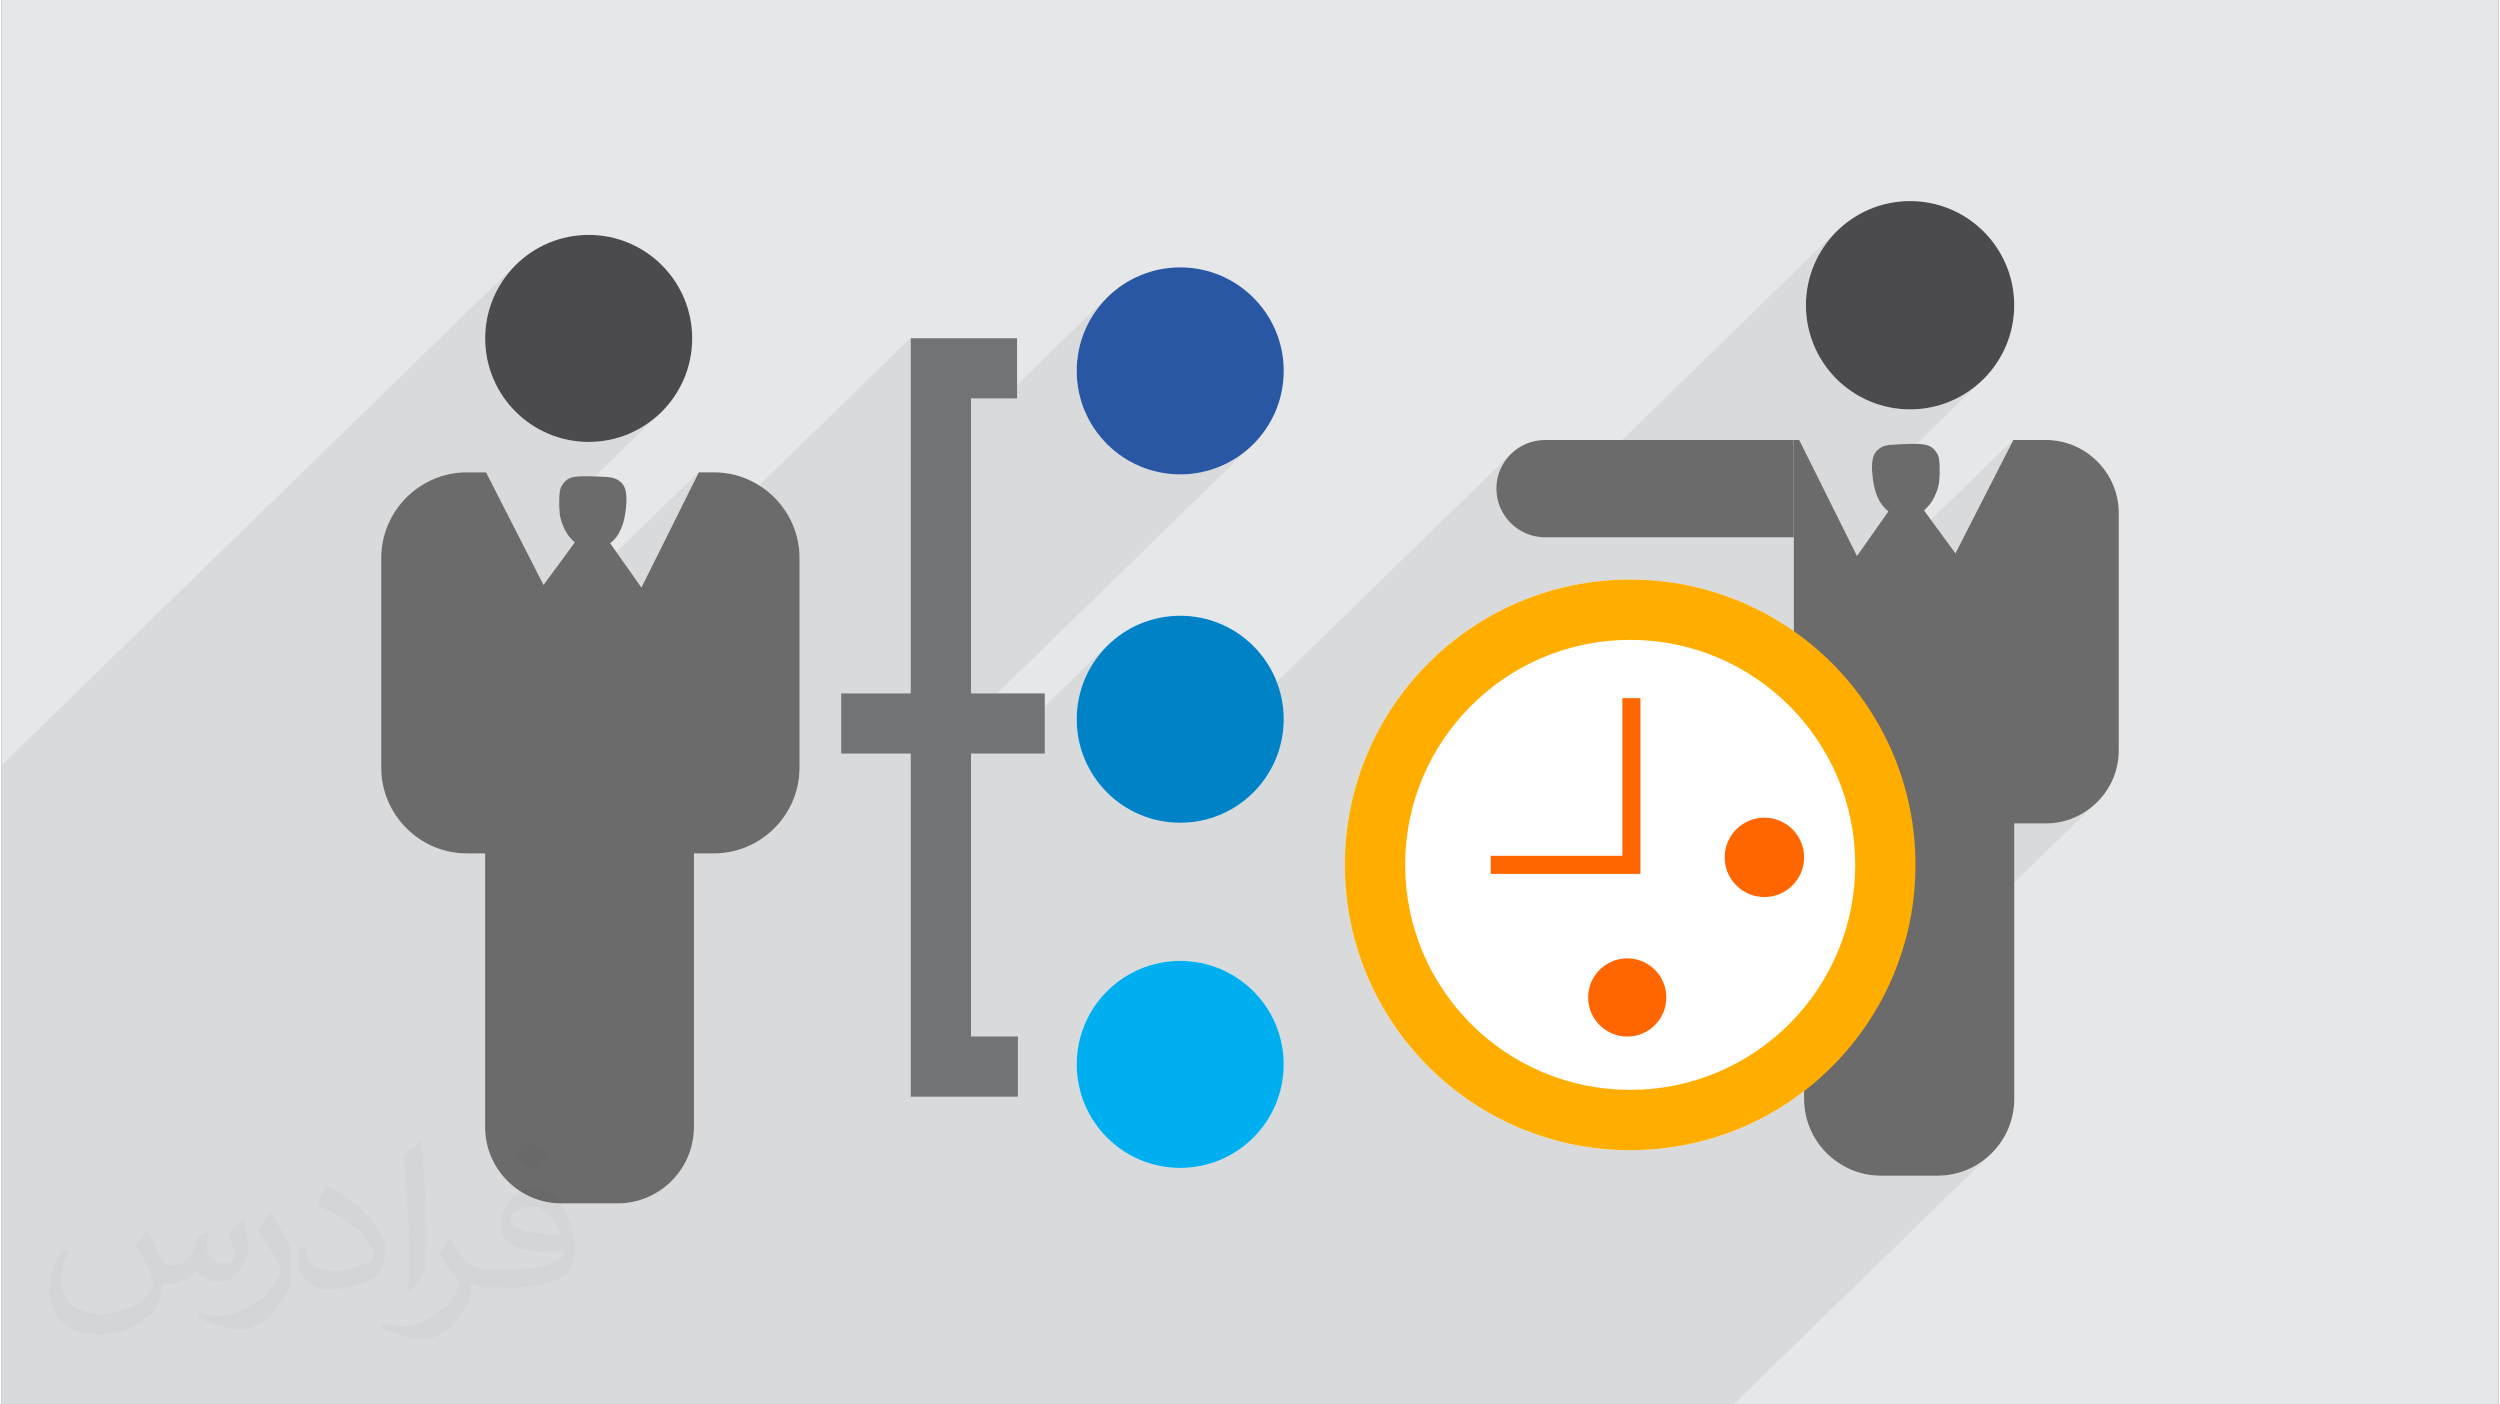 <?xml version="1.0" encoding="UTF-8"?>
<!DOCTYPE svg PUBLIC "-//W3C//DTD SVG 1.0//EN" "http://www.w3.org/TR/2001/REC-SVG-20010904/DTD/svg10.dtd">
<!-- Creator: CorelDRAW 2017 -->
<svg xmlns="http://www.w3.org/2000/svg" xml:space="preserve" width="356px" height="200px" version="1.0" shape-rendering="geometricPrecision" text-rendering="geometricPrecision" image-rendering="optimizeQuality" fill-rule="evenodd" clip-rule="evenodd"
viewBox="0 0 35600 20025"
 xmlns:xlink="http://www.w3.org/1999/xlink">
 <rect x="0" y="0" width="35600" height="20025" fill="#808080" stroke="none"/>
 <g id="Layer_x0020_1">
  <g id="_2023085594736">
   <g>
    <path fill="#E6E7E8" d="M0 0l35600 0 0 20025 -35600 0 0 -20025z"/>
    <path fill="#373435" fill-opacity="0.078" d="M17849 6327l-30 29 -22 20 -4835 4708 4835 -4708 -26 23 -27 23 -28 22 -28 22 -29 21 -29 20 -30 19 -30 19 -30 18 -32 18 -31 17 -32 15 -33 15 -33 15 -33 14 -34 12 -34 12 -34 12 -35 10 -35 9 -36 9 -36 8 -36 7 -36 6 -37 5 -37 4 -38 4 -37 2 -38 1 -38 1 -38 -1 -38 -1 -38 -2 -37 -4 -37 -4 -37 -5 -36 -6 -37 -7 -36 -8 -35 -9 -35 -9 -35 -10 -35 -12 -34 -12 -33 -12 -34 -14 -33 -15 -32 -15 -32 -16 -32 -16 -31 -18 -31 -18 -30 -19 -29 -19 -30 -20 -28 -21 -28 -22 -28 -22 -27 -23 -27 -24 -25 -24 -26 -24 -25 -26 -24 -26 -23 -26 -23 -27 -22 -28 -22 -28 -21 -29 -20 -29 -20 -30 -18 -30 -19 -30 -17 -32 -17 -31 -16 -32 -15 -33 -14 -33 -14 -33 -13 -34 -12 -34 -11 -34 -10 -35 -10 -35 -8 -36 -8 -36 -7 -36 -6 -36 -5 -37 -5 -37 -3 -38 -2 -37 -2 -38 0 -38 7 -151 23 -147 36 -141 50 -136 62 -129 74 -121 85 -114 95 -105 -1475 1437 -464 0 -860 837 0 -1697 -7178 6989 -33 -22 -58 -66 -3 -4 3433 -3342 818 -1643 -4491 4373 -37 -161 0 -353 2314 -2253 445 -605 -59 -61 -12 -14 -17 -21 -17 -23 -11 -17 -15 -26 -9 -16 -11 -24 -16 -35 -4 -11 -16 -42 -23 -87 -4 -30 -3 -24 0 -13 1434 -1397 26 -25 -28 27 -24 22 -26 24 -27 23 -28 22 -28 22 -29 20 -29 21 -30 19 -30 19 -30 18 -32 18 -31 16 -32 16 -33 15 -33 15 -33 13 -34 13 -34 12 -34 11 -35 11 -35 9 -36 9 -36 8 -36 7 -36 6 -37 5 -37 4 -38 4 -37 2 -38 1 -38 1 -38 -1 -38 -1 -38 -3 -37 -3 -37 -4 -37 -5 -108 -21 -71 -18 -35 -11 -34 -11 -68 -25 -67 -28 -127 -65 -90 -56 -58 -41 -28 -22 -55 -45 -53 -48 -25 -25 -25 -25 -47 -52 -23 -27 -22 -28 -22 -28 -21 -29 -20 -29 -38 -60 -19 -31 -50 -94 -15 -33 -14 -33 -14 -33 -13 -34 -12 -34 -11 -34 -10 -35 -10 -35 -8 -36 -8 -36 -7 -36 -6 -36 -5 -37 -5 -37 -3 -38 -2 -37 -2 -38 0 -38 0 -38 2 -38 2 -38 3 -37 5 -37 5 -37 6 -36 7 -37 8 -36 8 -35 20 -70 11 -35 12 -34 13 -33 14 -34 14 -33 15 -32 16 -32 17 -32 17 -31 19 -31 18 -30 20 -29 20 -30 21 -28 22 -29 22 -27 23 -27 23 -27 24 -26 25 -25 -7327 7135 0 1 0 2 0 4 0 5 0 5 0 8 0 8 0 10 0 10 0 12 0 13 0 14 0 16 0 16 0 18 0 19 0 20 0 21 0 22 0 24 0 51 0 27 0 28 0 29 0 31 0 32 0 33 0 34 0 35 0 37 0 37 0 39 0 39 0 40 0 40 0 42 0 42 0 42 0 43 0 43 0 45 0 44 0 45 0 45 0 46 0 46 0 47 0 47 0 47 0 143 0 49 0 97 0 49 0 49 0 5 0 1 0 9 0 5 0 29 0 46 0 3 0 50 0 98 0 50 0 49 0 84 0 15 0 98 0 49 0 98 0 144 0 190 0 92 0 91 0 45 0 44 0 87 0 127 0 41 0 40 0 40 0 39 0 38 0 38 0 36 0 36 0 34 0 33 0 32 0 31 0 29 0 7 0 7 0 14 0 23 0 4 0 26 0 25 0 24 0 22 0 21 0 20 0 19 0 18 0 16 0 15 0 15 0 12 0 12 0 1 0 10 0 9 0 8 0 7 0 6 0 5 0 3 0 3 0 1 0 13 0 27 0 34 0 109 0 57 0 16 0 50 0 35 0 25 0 40 0 28 0 39 0 38 0 27 0 116 0 173 0 352 0 197 0 450 0 40 0 322 0 34 0 7 0 123 0 54 0 628 0 810 0 259 0 452 0 188 0 251 269 0 40 0 42 0 42 0 43 0 44 0 44 0 45 0 45 0 46 0 46 0 46 0 47 0 48 0 48 0 48 0 48 0 49 0 49 0 50 0 49 0 50 0 50 0 50 0 51 0 50 0 51 0 51 0 12 0 38 0 51 0 51 0 50 0 51 0 3 0 48 0 50 0 51 0 50 0 50 0 50 0 50 0 50 0 49 0 49 0 49 0 48 0 45 0 3 0 48 0 47 0 9 0 32 0 6 0 46 0 46 0 46 0 45 0 44 0 19 0 25 0 4 0 40 0 42 0 42 0 42 0 41 0 40 0 37 0 2 0 38 0 74 0 36 0 34 0 32 0 32 0 30 0 0 0 8 0 21 0 28 0 15 0 12 0 25 0 24 0 12 0 11 0 22 0 4 0 17 0 19 0 18 0 17 0 16 0 14 0 13 0 13 0 10 0 10 0 1 0 7 0 7 0 7 0 4 0 4 0 2 0 1 0 0 0 6 0 112 0 187 0 148 0 53 0 20 0 72 0 212 0 60 0 688 0 497 0 421 0 19 0 1324 0 140 0 579 0 131 0 153 0 48 0 71 0 24 0 47 0 47 0 42 0 4 0 46 0 45 0 4 0 1 0 3 0 4 0 4 0 6 0 1 0 7 0 8 0 10 0 11 0 7 0 6 0 13 0 15 0 9 0 7 0 17 0 18 0 20 0 20 0 1 0 21 0 19 0 4 0 25 0 9 0 16 0 22 0 5 0 28 0 29 0 31 0 31 0 33 0 34 0 14 0 21 0 33 0 4 0 31 0 12 0 34 0 11 0 16 0 12 0 23 0 18 0 0 0 1 0 19 0 21 0 21 0 21 0 25 0 18 0 43 0 44 0 22 0 22 0 6 0 12 0 27 0 19 0 26 0 5 0 41 0 22 0 25 0 8 0 34 0 5 0 47 0 48 0 6 0 42 0 33 0 15 0 49 0 49 0 50 0 50 0 49 0 51 0 50 0 51 0 50 0 51 0 51 0 51 0 51 0 51 0 11 0 40 0 51 0 51 0 51 0 51 0 51 0 50 0 51 0 50 0 50 0 50 0 50 0 49 0 49 0 49 0 7 0 41 0 48 0 13 0 35 0 15 0 32 0 19 0 28 0 22 0 24 0 27 0 19 0 31 0 14 0 36 0 9 0 41 0 3 0 43 0 3 0 40 0 9 0 34 0 16 0 25 0 23 0 19 0 30 0 10 0 38 0 47 0 29 0 19 0 47 0 30 0 3 0 6 0 7 0 11 0 34 0 1 0 3 0 18 0 24 0 45 0 10 0 35 0 31 0 13 0 43 0 43 0 28 0 4 0 10 0 14 0 27 0 15 0 16 0 10 0 21 0 19 0 0 0 34 0 5 0 34 0 5 0 38 0 36 0 35 0 34 0 33 0 31 0 31 0 29 0 28 0 26 0 0 0 4 0 22 0 9 0 15 0 17 0 6 0 22 0 20 0 20 0 18 0 10 0 7 0 15 0 15 0 8 0 5 0 12 0 11 0 9 0 9 0 7 0 6 0 5 0 3 0 3 0 1 0 87 0 47 0 69 0 85 0 261 0 69 0 835 0 3 0 140 0 70 0 139 0 70 0 139 0 209 0 207 0 615 0 269 0 781 0 616 0 1538 0 277 0 55 0 53 0 25 0 50 0 23 0 24 0 44 0 43 0 20 0 109 0 17 0 15 0 30 0 27 0 25 0 12 0 20 0 1 0 44 0 7 0 603 0 628 0 37 0 38 0 38 0 75 0 74 0 37 0 37 0 37 0 37 0 36 0 36 0 36 0 36 0 70 0 69 0 68 0 33 0 33 0 33 0 32 0 31 0 31 0 31 0 30 0 30 0 29 0 838 0 27 0 27 0 26 0 25 0 24 0 24 0 22 0 21 0 21 0 20 0 53 0 16 0 15 0 15 0 13 0 24 0 11 0 9 0 24 0 7 0 9 0 4 0 3 0 1 0 1 0 3667 -3571 -19 18 -20 18 -20 17 -20 16 -43 32 -21 15 -67 42 -23 13 -24 12 -48 23 -24 11 -25 10 -25 10 -25 9 -77 23 -26 6 -27 6 -27 5 -27 5 -27 4 -27 3 -28 2 -28 2 -27 1 -29 0 -837 0 -28 -1 -28 -2 -27 -2 -28 -4 -27 -3 -27 -5 -27 -5 -26 -6 -26 -6 -26 -7 -52 -16 -50 -19 -49 -21 -24 -11 -24 -12 -23 -12 -23 -13 -23 -14 -22 -14 -22 -14 -22 -15 -42 -32 -41 -33 -19 -18 -20 -18 -18 -18 -245 -372 -77 -514 -32 25 -65 48 -67 47 -33 23 -4 3 4325 -4212 -144 107 -149 72 -154 44 -159 23 -167 8 -173 -1 -181 -1 -4708 4584 -105 19 -119 18 -119 14 -119 11 -119 8 -120 4 -119 0 -120 -3 -119 -7 -120 -10 -120 -14 -120 -18 -120 -21 -487 -125 -551 -225 -174 -92 -85 -49 -288 -187 -118 -87 -114 -91 -75 -63 -37 -32 -72 -66 -35 -34 -70 -68 -1 -1 7515 -7318 825 -1616 -8720 8490 -32 -37 -56 -79 -48 -72 5726 -5576 0 -196 901 -877 447 -634 -49 -45 -15 -16 -16 -19 -107 -214 -8 -30 -6 -27 -4 -15 1565 -1523 -106 96 -114 85 -122 75 -130 62 -137 50 -142 37 -148 22 -151 8 -39 0 -38 -2 -38 -2 -37 -4 -38 -4 -37 -5 -36 -6 -37 -7 -36 -8 -36 -9 -35 -9 -35 -11 -35 -11 -34 -12 -34 -13 -34 -14 -33 -14 -32 -15 -33 -16 -31 -17 -32 -18 -31 -18 -30 -19 -30 -20 -29 -20 -29 -21 -29 -22 -27 -22 -28 -23 -26 -24 -26 -24 -26 -25 -25 -25 -24 -27 -24 -26 -23 -28 -22 -27 -22 -29 -21 -28 -20 -30 -20 -30 -19 -30 -18 -31 -18 -31 -16 -32 -16 -32 -16 -33 -14 -33 -14 -34 -13 -34 -12 -34 -11 -35 -11 -35 -9 -35 -9 -36 -8 -36 -7 -36 -6 -37 -5 -37 -4 -37 -3 -38 -3 -38 -1 -38 -1 -38 1 -39 1 -38 3 -38 3 -37 4 -38 5 -37 6 -36 7 -37 8 -36 9 -36 10 -35 10 -35 11 -35 12 -34 13 -34 14 -33 14 -33 16 -33 16 -32 16 -32 18 -32 18 -30 19 -31 20 -30 20 -29 21 -29 22 -28 22 -28 23 -27 24 -27 24 -26 25 -25 26 -25 -26 24 -4421 4305 -3 -1 -31 -14 -29 -15 -29 -17 -29 -18 -27 -19 -13 -11 -38 -32 -24 -23 -120 -160 -19 -61 -19 -44 -17 -36 -14 -36 -10 -45 -3 -64 5 -90 15 -127 231 -362 -5327 5187 -8 -3 -129 -62 -121 -74 -114 -85 -105 -95 -95 -105 -85 -114 -74 -122 -62 -129 -50 -135 -36 -142 -23 -146 -7 -151 7 -151 23 -147 36 -141 50 -136 62 -129 74 -121 85 -114 95 -105 -1575 1534 -364 0 -860 837 0 -492 4861 -4734 26 -24z"/>
    <g>
     <path fill="#FEFEFE" d="M16805 3812c815,0 1476,661 1476,1476 0,815 -661,1476 -1476,1476 -815,0 -1476,-661 -1476,-1476 0,-815 661,-1476 1476,-1476zm0 4967c815,0 1476,661 1476,1476 0,816 -661,1476 -1476,1476 -815,0 -1476,-660 -1476,-1476 0,-815 661,-1476 1476,-1476zm0 4921c815,0 1476,661 1476,1476 0,815 -661,1476 -1476,1476 -815,0 -1476,-661 -1476,-1476 0,-815 661,-1476 1476,-1476zm-8434 -10351c815,0 1476,661 1476,1476 0,815 -661,1476 -1476,1476 -815,0 -1476,-661 -1476,-1476 0,-815 661,-1476 1476,-1476zm1501 8819l0 3903c0,598 -490,1087 -1087,1087l-804 0c-598,0 -1087,-489 -1087,-1087l0 -3903 -259 0c-672,0 -1222,-550 -1222,-1223l0 -2989c0,-672 550,-1222 1222,-1222l273 0 819 1605 445 -605c-29,-29 -58,-58 -83,-89 -24,-30 -45,-63 -66,-107 -20,-43 -41,-96 -53,-146 -12,-49 -17,-94 -19,-162 -2,-68 -2,-159 7,-216 8,-58 24,-83 39,-103 14,-21 26,-37 41,-52 14,-14 31,-27 57,-39 27,-12 64,-25 147,-29 82,-4 210,0 300,4 91,4 144,9 190,23 45,14 82,39 111,70 28,31 49,68 59,126 11,57 11,135 2,220 -8,84 -24,175 -49,249 -25,74 -58,132 -88,173 -31,41 -60,66 -89,90l445 630 818 -1642 215 0c672,0 1222,550 1222,1222l0 2989c0,673 -550,1223 -1222,1223l-284 0zm5002 -1423l-1052 0 0 4032 669 0 0 860 -1529 0 0 -4892 -991 0 0 -859 991 0 0 -5064 1517 0 0 859 -657 0 0 4205 1052 0 0 859zm12337 -7878c-821,0 -1486,665 -1486,1485 0,820 665,1485 1486,1485 820,0 1485,-665 1485,-1485 0,-820 -665,-1485 -1485,-1485zm-1511 12689c-686,529 -1546,843 -2480,843 -1123,0 -2140,-455 -2876,-1191 -736,-736 -1192,-1754 -1192,-2877 0,-1123 456,-2140 1192,-2876 736,-736 1753,-1192 2876,-1192 868,0 1673,272 2333,736l0 -1339 -3547 0c-382,0 -694,-312 -694,-693l0 0c0,-382 312,-694 694,-694l3547 0 78 0 823 1653 447 -634c-29,-25 -58,-50 -89,-91 -31,-42 -64,-100 -89,-174 -25,-75 -41,-166 -49,-251 -9,-85 -9,-164 2,-222 10,-58 31,-95 60,-126 29,-31 66,-56 112,-71 45,-14 99,-18 190,-22 91,-4 220,-9 302,-4 84,4 121,16 148,29 27,12 43,24 58,39 14,14 27,31 41,52 15,20 31,45 39,103 9,58 9,149 7,218 -2,68 -7,114 -19,163 -12,50 -33,104 -54,147 -21,44 -41,77 -66,108 -25,31 -54,60 -83,89l447 609 825 -1615 462 0c573,0 1042,469 1042,1042l0 3384c0,573 -469,1042 -1042,1042l-448 0 0 3928c0,602 -492,1094 -1094,1094l-809 0c-601,0 -1094,-492 -1094,-1094l0 -113z"/>
     <g>
      <circle fill="#2957A4" cx="16805" cy="5288" r="1476"/>
      <circle fill="#0082C6" cx="16805" cy="10255" r="1476"/>
      <circle fill="#00AFEF" cx="16805" cy="15176" r="1476"/>
      <circle fill="#4B4B4D" cx="8371" cy="4825" r="1476"/>
      <path fill="#6B6B6C" d="M6635 6734l273 0 819 1605 445 -605c-29,-29 -58,-58 -83,-88 -24,-31 -45,-64 -66,-108 -20,-43 -41,-96 -53,-146 -12,-49 -17,-94 -19,-162 -2,-68 -2,-159 7,-216 8,-58 24,-83 39,-103 14,-21 26,-37 41,-52 14,-14 31,-27 57,-39 27,-12 64,-25 147,-29 82,-4 210,0 300,4 91,4 144,9 190,23 45,14 82,39 111,70 29,31 49,68 59,126 11,57 11,135 2,220 -8,84 -24,175 -49,249 -25,74 -58,132 -88,173 -31,41 -60,66 -89,90l445 630 818 -1642 215 0c672,0 1222,550 1222,1222l0 2989c0,673 -550,1223 -1222,1223l-3521 0c-672,0 -1222,-550 -1222,-1223l0 -2989c0,-672 550,-1222 1222,-1222z"/>
      <path fill="#6B6B6C" d="M7981 10958l804 0c597,0 1087,489 1087,1087l0 4026c0,598 -490,1087 -1087,1087l-804 0c-598,0 -1087,-489 -1087,-1087l0 -4026c0,-598 489,-1087 1087,-1087z"/>
      <path fill="#727376" fill-rule="nonzero" d="M14479 5681l-657 0 0 9096 669 0 0 860 -1529 0 0 -10815 1517 0 0 859z"/>
      <path fill="#727376" fill-rule="nonzero" d="M14874 10745l-2903 0 0 -859 2903 0 0 859z"/>
      <circle fill="#4B4B4D" cx="27211" cy="4352" r="1485"/>
      <path fill="#6B6B6C" d="M29145 6273l-462 0 -825 1615 -447 -609c29,-29 58,-58 83,-89 25,-31 45,-64 66,-108 21,-43 42,-97 54,-147 12,-49 17,-95 19,-163 2,-69 2,-160 -7,-218 -8,-58 -24,-83 -39,-103 -14,-21 -27,-38 -41,-52 -15,-15 -31,-27 -58,-40 -27,-12 -65,-24 -147,-29 -83,-4 -212,0 -303,5 -91,4 -145,8 -190,22 -46,15 -83,40 -112,71 -29,31 -50,68 -60,126 -11,58 -11,137 -2,222 8,85 24,176 49,251 25,74 58,132 89,174 31,41 60,66 89,91l-447 634 -823 -1653 -78 0 0 3267c655,548 1114,1322 1258,2201l2334 0c573,0 1042,-469 1042,-1042l0 -3384c0,-573 -469,-1042 -1042,-1042z"/>
      <path fill="#6B6B6C" d="M27603 10523l-809 0c-133,0 -260,24 -378,68 282,517 442,1110 442,1740 0,1051 -445,1998 -1158,2662l0 676c0,602 493,1094 1094,1094l809 0c602,0 1094,-492 1094,-1094l0 -4052c0,-601 -492,-1094 -1094,-1094z"/>
      <path fill="#6B6B6C" d="M25553 6273l-3547 0c-382,0 -694,312 -694,693l0 0c0,382 312,695 694,695l3547 0 0 -1388z"/>
      <path fill="#FFAE00" fill-rule="nonzero" d="M23220 15539c886,0 1688,-359 2269,-939 581,-581 940,-1383 940,-2269 0,-886 -359,-1688 -940,-2268 -581,-581 -1383,-940 -2269,-940 -886,0 -1688,359 -2268,940 -581,580 -940,1382 -940,2268 0,886 359,1688 940,2269 580,580 1382,939 2268,939zm2877 -331c-736,736 -1753,1191 -2877,1191 -1123,0 -2140,-455 -2876,-1191 -736,-736 -1192,-1753 -1192,-2877 0,-1123 456,-2140 1192,-2876 736,-736 1753,-1192 2876,-1192 1124,0 2141,456 2877,1192 736,736 1191,1753 1191,2876 0,1124 -455,2141 -1191,2877z"/>
      <path fill="#FF6600" fill-rule="nonzero" d="M23367 9954l0 2506 -2135 0 0 -258 1877 0 0 -2248 258 0z"/>
      <circle fill="#FF6600" cx="25134" cy="12224" r="566"/>
      <circle fill="#FF6600" cx="23179" cy="14222" r="566"/>
      <path fill="#FEFEFE" fill-rule="nonzero" d="M23179 13646c159,0 303,65 407,169 104,104 168,248 168,407 0,159 -64,302 -168,406 -104,105 -248,169 -407,169 -159,0 -303,-64 -407,-169 -104,-104 -168,-247 -168,-406 0,-159 64,-303 168,-407 104,-104 248,-169 407,-169zm394 181c-101,-100 -240,-163 -394,-163 -154,0 -293,63 -394,163 -101,101 -164,241 -164,395 0,154 63,293 164,394 101,101 240,163 394,163 154,0 293,-62 394,-163 101,-101 163,-240 163,-394 0,-154 -62,-294 -163,-395z"/>
     </g>
    </g>
   </g>
   <path fill="#373435" fill-opacity="0.031" d="M2082 17547c68,104 112,203 155,312 32,64 49,183 199,183 44,0 107,-14 163,-45 63,-33 111,-83 136,-159l60 -202 146 -72 10 10c-20,77 -25,149 -25,206 0,170 146,234 262,234 68,0 129,-34 129,-95 0,-81 -34,-217 -78,-339 68,-68 136,-136 214,-191l12 6c34,144 53,287 53,381 0,93 -41,196 -75,264 -70,132 -194,238 -344,238 -114,0 -241,-58 -328,-163l-5 0c-82,101 -209,193 -412,193l-63 0c-10,134 -39,229 -83,314 -121,237 -480,404 -818,404 -470,0 -706,-272 -706,-633 0,-223 73,-431 185,-578l92 38c-70,134 -117,262 -117,385 0,338 275,499 592,499 294,0 658,-187 724,-404 -25,-237 -114,-348 -250,-565 41,-72 94,-144 160,-221l12 0zm5421 -1274c99,62 196,136 291,221 -53,74 -119,142 -201,202 -95,-77 -190,-143 -287,-213 66,-74 131,-146 197,-210zm51 926c-160,0 -291,105 -291,183 0,168 320,219 703,217 -48,-196 -216,-400 -412,-400zm-359 895c208,0 390,-6 529,-41 155,-39 286,-118 286,-171 0,-15 0,-31 -5,-46 -87,8 -187,8 -274,8 -282,0 -498,-64 -583,-222 -21,-44 -36,-93 -36,-149 0,-152 66,-303 182,-406 97,-85 204,-138 313,-138 197,0 354,158 464,408 60,136 101,293 101,491 0,132 -36,243 -118,326 -153,148 -435,204 -867,204l-196 0 0 0 -51 0c-107,0 -184,-19 -245,-66l-10 0c3,25 5,50 5,72 0,97 -32,221 -97,320 -192,287 -400,410 -580,410 -182,0 -405,-70 -606,-161l36 -70c65,27 155,46 279,46 325,0 752,-314 805,-619 -12,-25 -34,-58 -65,-93 -95,-113 -155,-208 -211,-307 48,-95 92,-171 133,-239l17 -2c139,282 265,445 546,445l44 0 0 0 204 0zm-1408 299c24,-130 26,-276 26,-413l0 -202c0,-377 -48,-926 -87,-1282 68,-75 163,-161 238,-219l22 6c51,450 63,972 63,1452 0,126 -5,250 -17,340 -7,114 -73,201 -214,332l-31 -14zm-1449 -596c7,177 94,318 398,318 189,0 349,-50 526,-135 32,-14 49,-33 49,-49 0,-111 -85,-258 -228,-392 -139,-126 -323,-237 -495,-311 -59,-25 -78,-52 -78,-77 0,-51 68,-158 124,-235l19 -2c197,103 417,256 580,427 148,157 240,316 240,489 0,128 -39,250 -102,361 -216,109 -446,192 -674,192 -277,0 -466,-130 -466,-436 0,-33 0,-84 12,-150l95 0zm-501 -503l172 278c63,103 122,215 122,392l0 227c0,183 -117,379 -306,573 -148,132 -279,188 -400,188 -180,0 -386,-56 -624,-159l27 -70c75,21 162,37 269,37 342,-2 692,-252 852,-557 19,-35 26,-68 26,-90 0,-36 -19,-75 -34,-110 -87,-165 -184,-315 -291,-453 56,-89 112,-174 173,-258l14 2z"/>
  </g>
 </g>
</svg>
